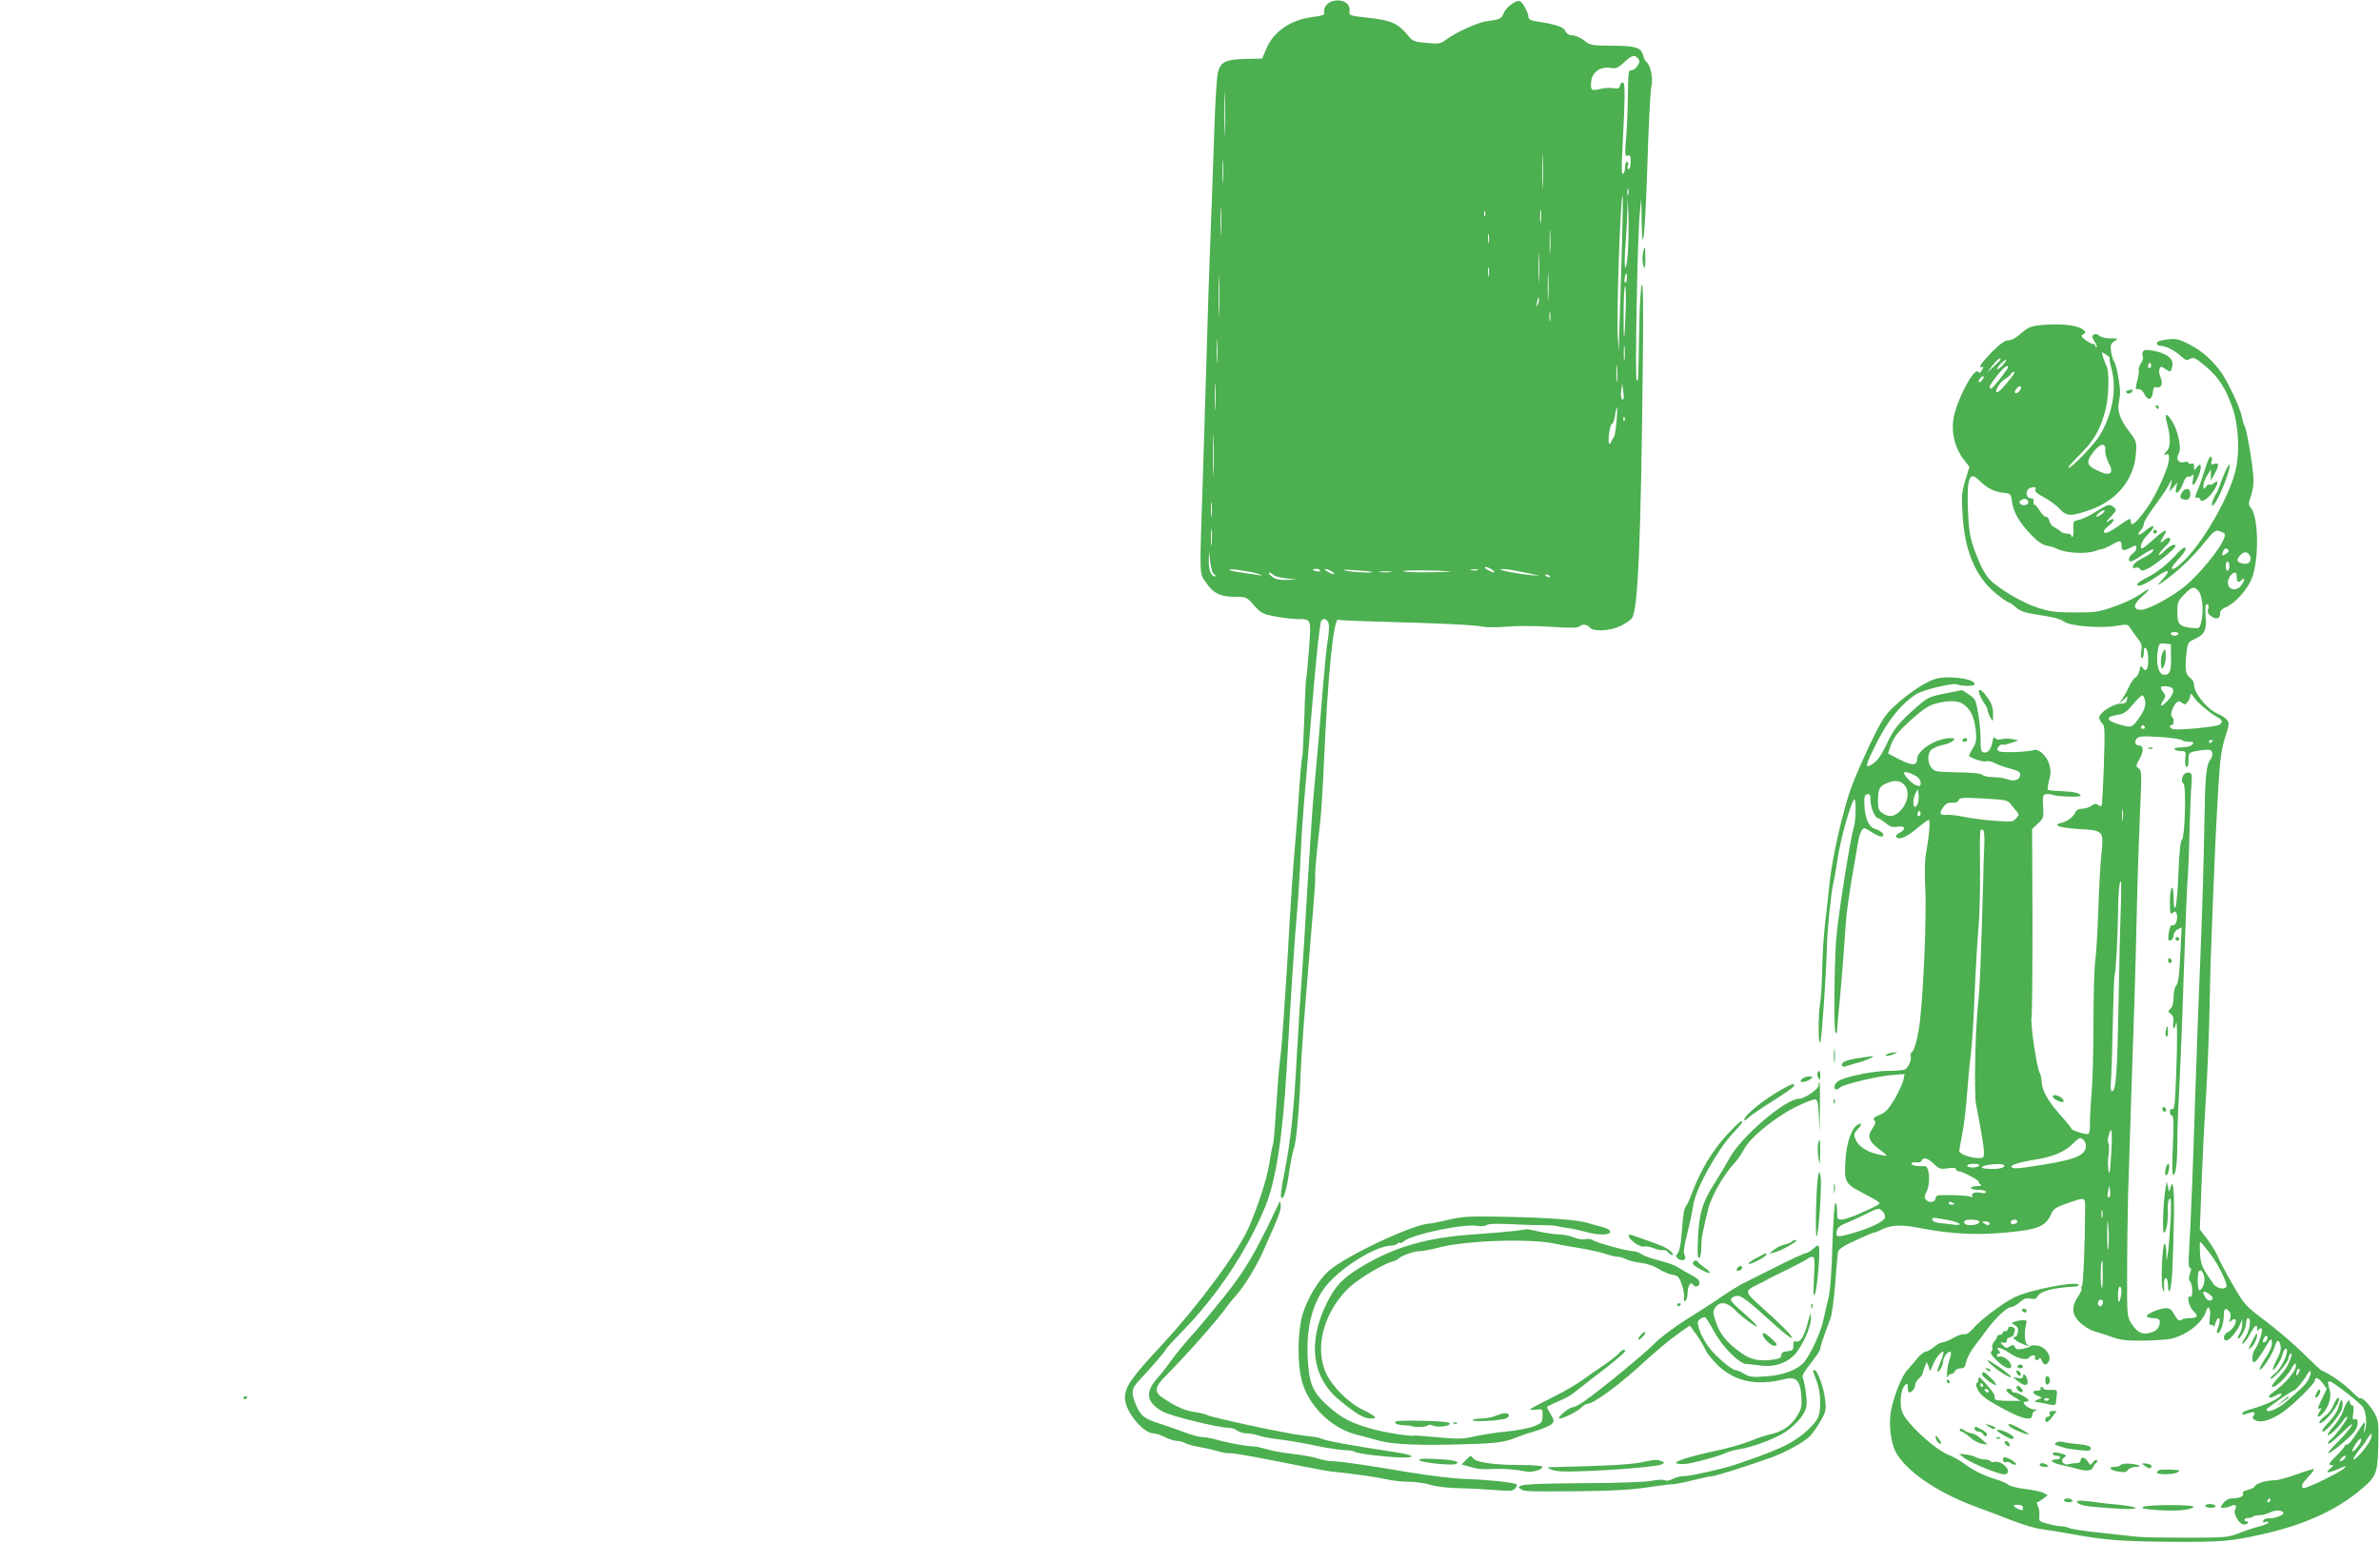 <?xml version="1.0" standalone="no"?>
<!DOCTYPE svg PUBLIC "-//W3C//DTD SVG 20010904//EN"
 "http://www.w3.org/TR/2001/REC-SVG-20010904/DTD/svg10.dtd">
<svg version="1.0" xmlns="http://www.w3.org/2000/svg"
 width="1280pt" height="830pt" viewBox="0 0 1280 830"
 preserveAspectRatio="xMidYMid meet">
<g transform="translate(0,830) scale(0.1,-0.1)"
fill="#4caf50" stroke="none">
<path d="M7153 8288 c-23 -11 -36 -36 -31 -59 2 -9 -16 -15 -59 -20 -120 -14
-214 -78 -253 -172 l-22 -52 -90 -2 c-107 -3 -132 -15 -148 -72 -6 -22 -15
-170 -20 -328 -5 -158 -14 -409 -20 -558 -6 -148 -15 -425 -20 -615 -6 -190
-15 -498 -21 -685 -18 -536 -19 -505 14 -554 40 -61 79 -81 156 -81 64 0 65 0
105 -46 38 -42 47 -47 116 -60 41 -8 95 -14 120 -14 73 0 72 2 60 -161 -6 -79
-12 -149 -15 -156 -2 -7 -7 -101 -10 -210 -4 -109 -9 -205 -11 -213 -3 -8 -10
-78 -15 -155 -5 -77 -14 -194 -19 -260 -16 -180 -27 -344 -49 -730 -12 -192
-26 -393 -32 -445 -14 -119 -15 -140 -28 -332 -5 -87 -12 -161 -15 -166 -3 -5
-12 -51 -20 -103 -13 -81 -55 -211 -109 -339 -55 -129 -274 -425 -471 -637
-164 -176 -195 -222 -196 -282 0 -71 97 -191 155 -191 12 0 38 -9 60 -20 22
-11 50 -20 63 -20 13 0 33 -5 45 -12 12 -6 42 -15 67 -19 25 -4 71 -14 103
-23 31 -9 65 -15 75 -13 17 2 137 -20 387 -70 72 -14 141 -27 155 -28 90 -8
244 -30 293 -41 32 -8 87 -14 121 -14 34 0 87 -7 117 -16 31 -10 98 -18 159
-19 58 -1 146 -6 195 -10 78 -6 92 -5 104 9 8 9 11 19 8 22 -8 9 -158 25 -257
28 -90 3 -187 15 -341 40 -220 37 -356 56 -390 56 -20 0 -55 7 -78 14 -22 8
-86 20 -141 26 -55 6 -119 18 -141 26 -23 7 -53 14 -67 14 -34 0 -135 18 -198
36 -28 8 -63 14 -77 14 -14 0 -57 11 -94 25 -37 14 -97 35 -132 46 -88 28
-105 42 -130 99 -30 71 -27 92 22 142 52 54 137 153 137 160 0 3 38 45 85 93
191 195 351 436 450 675 57 140 93 374 115 740 25 431 41 679 55 835 8 94 17
235 20 315 3 80 14 242 25 360 10 118 26 307 35 420 20 248 43 469 51 481 11
18 34 8 40 -16 3 -14 1 -53 -5 -88 -6 -34 -17 -147 -26 -252 -18 -227 -31
-380 -46 -535 -12 -133 -13 -146 -40 -585 -10 -181 -23 -382 -28 -445 -5 -63
-17 -248 -26 -410 -17 -318 -34 -471 -69 -647 -13 -61 -20 -117 -16 -123 12
-19 30 39 44 141 8 52 19 107 25 123 13 32 30 228 36 401 2 61 15 250 29 420
47 566 50 600 49 635 -1 36 9 148 28 305 5 50 14 187 19 305 21 478 52 792 78
776 4 -2 108 -7 232 -10 328 -9 489 -17 541 -26 25 -5 84 -5 129 -1 47 5 149
5 233 0 103 -7 153 -7 161 1 15 15 42 12 56 -5 21 -25 112 -19 170 10 27 14
54 33 59 43 31 58 46 422 56 1337 4 327 2 465 -5 453 -6 -10 -12 -109 -14
-235 -5 -296 -5 -288 -14 -277 -10 11 5 784 17 899 l8 80 2 -115 c3 -231 19
-80 31 295 6 209 16 397 21 418 11 41 -3 115 -25 132 -7 6 -16 22 -19 37 -11
42 -40 52 -167 52 -110 1 -117 2 -151 29 -20 15 -48 27 -63 27 -18 0 -30 7
-37 23 -11 23 -51 36 -166 54 -23 4 -33 11 -33 23 0 22 -31 78 -46 84 -20 8
-76 -34 -87 -65 -12 -30 -18 -33 -95 -44 -46 -6 -166 -61 -217 -100 -27 -20
-37 -22 -103 -16 -68 6 -74 9 -102 43 -51 62 -89 79 -208 92 -107 12 -107 12
-104 38 6 46 -53 71 -105 46z m1657 -303 c10 -12 9 -20 -4 -40 -9 -14 -24 -24
-33 -23 -14 3 -17 -14 -18 -137 -1 -77 -5 -182 -10 -234 -7 -85 -6 -94 9 -88
13 5 16 -1 16 -33 0 -22 -5 -40 -11 -40 -6 0 -8 9 -4 20 4 11 2 20 -4 20 -6 0
-11 -13 -11 -29 0 -17 -5 -33 -11 -36 -7 -5 -9 26 -5 102 16 308 17 381 6 388
-7 4 -14 -2 -17 -14 -5 -18 -11 -20 -38 -15 -18 3 -50 1 -71 -5 -45 -12 -52
-6 -46 45 6 47 50 77 103 69 30 -5 40 -1 73 29 41 39 57 44 76 21z m-2223
-392 c-1 -54 -3 -12 -3 92 0 105 2 149 3 98 2 -51 2 -136 0 -190z m1710 -290
c-1 -43 -3 -10 -3 72 0 83 2 118 3 78 2 -40 2 -107 0 -150z m-1720 25 c-2 -29
-3 -8 -3 47 0 55 1 79 3 53 2 -26 2 -71 0 -100z m2180 -75 c-3 -10 -5 -4 -5
12 0 17 2 24 5 18 2 -7 2 -21 0 -30z m-36 -344 c-6 -183 -12 -371 -13 -418
l-1 -86 -6 82 c-8 112 14 771 26 760 2 -3 0 -155 -6 -338z m-2154 139 c-2 -35
-3 -7 -3 62 0 69 1 97 3 63 2 -35 2 -91 0 -125z m2188 -107 c-4 -52 -10 -88
-14 -80 -4 8 -4 55 0 104 4 50 9 131 10 180 l3 90 4 -100 c2 -55 0 -142 -3
-194z m-468 167 c-2 -18 -4 -6 -4 27 0 33 2 48 4 33 2 -15 2 -42 0 -60z m-300
30 c-3 -7 -5 -2 -5 12 0 14 2 19 5 13 2 -7 2 -19 0 -25z m350 -190 c-2 -29 -3
-6 -3 52 0 58 1 81 3 53 2 -29 2 -77 0 -105z m-330 50 c-2 -13 -4 -5 -4 17 -1
22 1 32 4 23 2 -10 2 -28 0 -40z m270 -200 c-2 -35 -3 -7 -3 62 0 69 1 97 3
63 2 -35 2 -91 0 -125z m-1720 -180 c-1 -51 -3 -12 -3 87 0 99 2 141 3 93 2
-48 2 -129 0 -180z m1450 200 c-2 -13 -4 -5 -4 17 -1 22 1 32 4 23 2 -10 2
-28 0 -40z m320 -120 c-2 -35 -3 -9 -3 57 0 66 1 94 3 63 2 -32 2 -86 0 -120z
m423 107 c0 -14 -4 -25 -9 -25 -4 0 -6 11 -3 25 2 14 6 25 8 25 2 0 4 -11 4
-25z m-7 -177 c-6 -180 -12 -185 -11 -10 0 78 4 142 8 142 4 0 6 -60 3 -132z
m-473 35 c-11 -17 -11 -17 -6 0 3 10 6 24 7 30 0 9 2 9 5 0 3 -7 0 -20 -6 -30z
m67 -85 c-2 -13 -4 -5 -4 17 -1 22 1 32 4 23 2 -10 2 -28 0 -40z m-1790 -220
c-2 -29 -3 -6 -3 52 0 58 1 81 3 53 2 -29 2 -77 0 -105z m2190 10 c-2 -18 -4
-4 -4 32 0 36 2 50 4 33 2 -18 2 -48 0 -65z m-40 -115 c-2 -21 -4 -4 -4 37 0
41 2 58 4 38 2 -21 2 -55 0 -75z m-2160 -145 c-2 -35 -3 -9 -3 57 0 66 1 94 3
63 2 -32 2 -86 0 -120z m2195 49 c-9 -19 -18 6 -13 40 l5 38 6 -35 c3 -19 4
-38 2 -43z m-38 -124 c-4 -43 -10 -80 -14 -83 -3 -3 -10 -14 -14 -25 -13 -31
-19 -1 -11 51 3 24 10 44 15 44 5 0 12 20 16 45 10 72 15 52 8 -32z m43 5 c-3
-8 -6 -5 -6 6 -1 11 2 17 5 13 3 -3 4 -12 1 -19z m-2210 -280 c-1 -51 -3 -10
-3 92 0 102 2 143 3 93 2 -51 2 -135 0 -185z m-10 -230 c-2 -18 -4 -4 -4 32 0
36 2 50 4 33 2 -18 2 -48 0 -65z m0 -155 c-2 -21 -4 -4 -4 37 0 41 2 58 4 38
2 -21 2 -55 0 -75z m13 -163 c10 -6 11 -10 3 -10 -20 0 -33 36 -32 87 l2 48 6
-58 c4 -35 12 -62 21 -67z m1496 25 c24 -18 7 -19 -26 0 -16 9 -19 14 -9 15 8
0 24 -7 35 -15z m-1261 -21 c22 -8 28 -12 14 -9 -15 3 -57 9 -94 14 -37 5 -70
12 -73 16 -10 9 110 -7 153 -21z m335 17 c0 -5 -9 -7 -20 -4 -11 3 -20 7 -20
9 0 2 9 4 20 4 11 0 20 -4 20 -9z m64 -6 c25 -19 9 -19 -24 0 -14 8 -19 14
-10 14 8 0 24 -6 34 -14z m215 -1 c8 -7 -94 -3 -139 6 -32 6 -18 7 45 3 50 -3
92 -7 94 -9z m421 2 c19 -1 -29 -3 -107 -4 -78 -1 -144 1 -146 6 -5 6 171 6
253 -2z m148 7 c-10 -2 -26 -2 -35 0 -10 3 -2 5 17 5 19 0 27 -2 18 -5z m230
-8 c37 -8 78 -16 92 -19 14 -3 0 -3 -30 0 -81 7 -203 32 -162 33 18 1 63 -6
100 -14z m-700 -2 c-16 -2 -40 -2 -55 0 -16 2 -3 4 27 4 30 0 43 -2 28 -4z
m-630 -15 c7 -7 39 -16 70 -19 l57 -6 -56 -2 c-43 -1 -62 4 -80 19 -13 10 -19
19 -13 20 5 0 16 -6 22 -12z m1487 -8 c3 -6 -1 -7 -9 -4 -18 7 -21 14 -7 14 6
0 13 -4 16 -10z"/>
<path d="M8835 6932 c-3 -21 -2 -49 4 -62 8 -21 10 -14 10 38 1 70 -4 80 -14
24z"/>
<path d="M10974 6551 c-52 -5 -67 -12 -103 -43 -26 -24 -51 -38 -68 -38 -19 0
-44 -17 -90 -63 -34 -35 -63 -69 -63 -76 0 -7 5 -9 11 -5 7 4 7 -1 -1 -16 -8
-15 -15 -19 -19 -11 -22 35 -127 -168 -137 -265 -8 -74 14 -150 58 -207 l30
-38 -22 -72 c-20 -64 -21 -85 -15 -186 11 -191 68 -329 172 -417 35 -30 69
-54 76 -54 6 0 23 -12 38 -26 18 -17 44 -28 85 -35 127 -20 150 -26 177 -44
36 -23 198 -36 281 -21 53 9 60 8 70 -8 6 -10 24 -35 39 -55 24 -30 28 -42 23
-73 -4 -23 -2 -38 4 -38 5 0 10 14 10 32 0 24 3 29 12 20 13 -13 16 -92 4
-111 -6 -9 -11 -8 -21 5 -11 16 -13 15 -19 -13 -4 -17 -13 -34 -21 -37 -7 -2
-23 -24 -34 -48 -11 -24 -28 -54 -38 -68 l-17 -25 23 20 23 20 -3 -20 c-3 -15
-12 -20 -35 -20 -40 -1 -114 -49 -114 -74 0 -10 7 -24 16 -32 14 -11 15 -38 9
-223 -4 -116 -10 -215 -12 -219 -3 -4 -11 -3 -18 3 -11 9 -20 8 -37 -4 -12 -9
-35 -16 -51 -16 -17 0 -30 -7 -34 -17 -10 -25 -43 -51 -76 -59 -53 -12 -11
-27 92 -33 136 -8 136 -8 122 -143 -6 -58 -13 -193 -16 -299 -4 -107 -11 -225
-16 -264 -6 -38 -10 -187 -10 -330 0 -143 -4 -316 -10 -385 -6 -69 -10 -146
-9 -172 0 -33 -3 -48 -12 -48 -25 0 -88 21 -88 29 0 5 -28 39 -61 76 -65 72
-98 132 -99 178 0 16 -5 37 -11 48 -16 31 -51 270 -43 299 3 14 5 247 5 518
l-2 493 32 30 c29 27 31 32 27 91 -3 54 -1 63 15 66 10 2 26 1 35 -3 26 -10
152 -14 152 -5 0 14 -38 22 -107 25 -35 1 -66 4 -69 7 -3 3 0 27 7 53 9 35 9
56 0 85 -13 43 -55 83 -80 76 -35 -11 -177 -16 -190 -7 -12 8 -12 12 -2 25 7
9 17 14 21 11 4 -3 25 1 46 9 l39 13 -31 7 c-17 4 -44 4 -59 0 -18 -4 -30 -2
-35 6 -6 9 -11 2 -15 -23 -8 -41 -27 -62 -50 -53 -11 4 -14 20 -13 63 1 32 -5
95 -12 140 -13 78 -16 84 -50 107 l-37 24 -92 -18 c-89 -18 -94 -21 -161 -80
-94 -84 -115 -110 -157 -200 -26 -53 -47 -83 -70 -98 -48 -32 -44 -13 27 126
60 115 127 197 205 248 36 23 197 62 220 53 29 -11 95 -11 95 1 0 31 -152 49
-218 26 -57 -20 -142 -78 -213 -144 -50 -45 -68 -73 -128 -197 -38 -80 -86
-189 -106 -244 -44 -123 -102 -378 -115 -508 -6 -54 -16 -152 -24 -218 -8 -66
-15 -178 -16 -250 -1 -71 -6 -152 -11 -179 -11 -62 -11 -239 1 -211 8 20 32
367 35 505 1 90 23 301 35 350 5 19 16 81 24 137 15 103 75 313 89 313 10 0 9
-111 -2 -146 -20 -64 -88 -495 -96 -609 -10 -151 -13 -482 -4 -496 7 -11 9
-10 9 6 0 11 7 92 16 180 8 88 19 223 24 300 5 77 11 154 14 170 2 17 9 64 15
105 6 41 18 111 26 155 8 44 17 96 20 116 3 19 11 43 18 53 12 16 15 15 50 -8
40 -27 71 -34 65 -14 -4 12 -21 23 -50 32 -27 8 -49 62 -51 124 -2 46 1 57 16
60 14 3 17 -4 17 -33 0 -37 24 -95 39 -95 5 0 23 -12 41 -26 25 -21 38 -25 65
-21 42 7 48 -13 10 -33 -16 -9 -22 -17 -16 -23 16 -16 57 1 112 48 29 25 57
45 62 45 10 0 2 -92 -15 -180 -6 -34 -8 -102 -4 -175 9 -176 -12 -647 -35
-775 -11 -64 -25 -109 -34 -116 -8 -6 -13 -18 -9 -27 6 -16 -11 -57 -30 -69
-6 -4 -46 -8 -88 -8 -71 0 -196 -23 -259 -48 -15 -6 -29 -20 -32 -31 -6 -23
12 -28 30 -10 16 16 189 58 272 66 l74 6 -6 -32 c-4 -18 -25 -63 -47 -102 -34
-56 -49 -73 -81 -86 -31 -12 -37 -18 -28 -29 8 -10 6 -21 -11 -44 -29 -41 -21
-68 35 -110 24 -18 44 -35 42 -36 -1 -2 -23 2 -47 7 -61 14 -105 43 -120 79
-11 27 -10 33 9 54 26 27 27 40 3 27 -33 -17 -59 -91 -66 -181 -9 -129 -5
-137 95 -188 46 -24 85 -47 87 -51 3 -8 -13 -17 -112 -61 -38 -16 -79 -30 -92
-30 -22 0 -24 4 -24 45 0 25 -4 45 -9 45 -5 0 -12 -102 -16 -227 -4 -151 -12
-248 -22 -288 -8 -33 -21 -88 -28 -121 -13 -61 -68 -180 -102 -220 -34 -41
-112 -71 -203 -77 -74 -6 -89 -4 -118 13 -18 11 -39 20 -46 20 -22 0 -112 77
-149 128 -19 26 -41 67 -48 91 -12 39 -11 45 6 57 10 7 22 11 27 8 4 -3 27
-39 49 -80 45 -81 132 -168 171 -171 13 0 46 -4 75 -8 67 -10 133 9 177 51 44
41 96 153 95 202 -1 37 -1 37 -14 -13 -18 -75 -42 -117 -63 -111 -14 5 -18 0
-17 -21 0 -24 -4 -28 -32 -31 -24 -2 -33 -8 -33 -21 0 -15 -11 -20 -50 -25
-71 -9 -118 1 -170 40 -73 53 -108 96 -130 158 -18 54 -19 61 -5 83 23 35 64
30 104 -11 39 -41 121 -101 121 -89 0 4 -34 37 -75 73 -57 49 -72 67 -63 77 6
7 21 13 33 13 23 0 59 -28 209 -164 42 -38 79 -66 83 -63 7 7 -49 64 -169 172
-85 76 -86 81 -19 114 20 9 45 22 56 29 11 6 63 32 115 57 52 26 99 51 104 56
6 5 16 9 24 9 12 0 13 -19 8 -112 -5 -87 -3 -107 5 -88 12 28 29 221 22 250
-4 16 -7 15 -30 -6 -14 -13 -32 -24 -39 -24 -8 0 -78 -32 -156 -71 -79 -40
-161 -81 -183 -92 -22 -11 -74 -43 -115 -71 -41 -29 -127 -84 -190 -123 -63
-40 -137 -95 -165 -123 -52 -55 -313 -269 -389 -320 -24 -17 -51 -30 -60 -30
-18 0 -87 -59 -69 -60 22 0 98 38 117 59 11 11 27 21 37 21 27 0 148 87 258
185 121 110 170 151 237 199 l52 36 36 -49 c19 -28 42 -65 49 -83 8 -18 39
-56 68 -84 92 -86 209 -110 357 -72 62 16 85 -8 90 -94 3 -56 0 -68 -27 -110
-31 -49 -78 -80 -141 -93 -19 -4 -68 -20 -107 -36 -40 -16 -117 -38 -170 -49
-153 -33 -248 -63 -226 -71 11 -4 33 -5 50 -3 45 5 181 42 212 58 14 7 48 17
75 21 68 9 199 59 250 94 60 42 104 95 111 135 6 29 -7 124 -21 161 -3 6 18
39 46 74 27 34 50 69 50 77 0 13 9 39 55 165 8 20 19 103 25 185 6 82 13 158
15 170 3 15 30 33 94 62 49 23 94 42 99 42 5 0 23 7 41 16 50 25 104 28 193
11 201 -39 344 -44 548 -19 112 14 149 35 175 99 8 20 27 31 80 50 106 36 100
38 99 -42 -1 -193 -10 -397 -17 -402 -4 -2 -5 -8 -2 -13 3 -5 -6 -25 -20 -46
-41 -61 -30 -110 34 -156 20 -15 51 -30 67 -33 16 -4 54 -16 84 -27 44 -16 78
-20 170 -19 63 1 131 6 151 11 86 23 165 87 184 148 12 39 27 13 20 -35 -4
-29 -3 -43 3 -39 6 3 12 0 15 -6 2 -7 8 -1 12 15 4 15 12 27 17 27 10 0 7 -30
-7 -62 -4 -10 -3 -18 3 -18 14 0 32 55 32 96 0 36 10 43 30 19 7 -8 9 -23 4
-37 -6 -20 -5 -21 9 -10 8 7 18 9 20 4 9 -14 -17 -56 -41 -67 -24 -11 -30 -45
-8 -45 17 0 60 52 75 90 l10 25 0 -28 c1 -15 -6 -39 -15 -52 -9 -14 -12 -25
-7 -25 14 0 43 56 43 84 0 14 5 26 10 26 20 0 10 -67 -15 -105 -14 -20 -20
-35 -13 -33 7 2 24 25 38 51 26 49 40 59 40 30 0 -14 2 -15 9 -4 5 8 11 9 15
3 7 -11 -18 -88 -37 -110 -15 -19 -19 -74 -3 -69 11 4 37 39 70 98 11 20 21
29 23 21 8 -21 -4 -54 -38 -105 -17 -26 -29 -50 -26 -53 9 -9 66 76 79 118 13
45 23 48 33 11 4 -18 -1 -41 -20 -76 -14 -27 -24 -52 -21 -54 7 -7 44 51 51
80 8 32 25 46 25 20 -1 -32 -37 -99 -65 -121 -16 -12 -26 -24 -23 -27 9 -10
90 81 95 107 3 16 9 28 14 28 9 0 -2 -34 -22 -72 -6 -12 -29 -40 -51 -64 -28
-30 -35 -44 -25 -44 21 0 82 61 103 103 10 17 19 27 21 20 10 -28 -51 -103
-126 -155 -34 -24 -17 -36 19 -14 17 9 30 13 30 8 0 -20 -76 -57 -172 -84 -21
-6 -38 -14 -38 -19 0 -11 3 -11 33 0 29 11 42 4 26 -15 -8 -10 -5 -16 14 -25
29 -13 82 3 142 44 57 39 175 155 175 172 0 23 20 14 44 -18 l20 -27 -27 -56
c-21 -42 -24 -55 -12 -51 13 6 13 4 -1 -18 -19 -29 -5 -34 19 -7 31 35 47 87
37 123 -12 42 -12 49 -1 49 16 0 170 -120 181 -141 16 -28 21 -96 9 -122 -7
-18 -8 -16 -3 10 3 18 3 33 0 33 -2 0 -21 -27 -42 -60 -20 -33 -43 -60 -50
-60 -8 0 -14 -4 -14 -8 0 -5 -21 -29 -47 -55 -37 -37 -43 -47 -27 -47 17 -1
17 -2 -5 -20 -30 -26 -9 -25 48 0 34 16 41 17 31 5 -17 -21 -211 -116 -222
-109 -15 9 -9 23 27 61 19 20 33 39 30 41 -2 2 -44 -10 -92 -28 -48 -17 -101
-32 -118 -32 -46 0 -102 -17 -108 -32 -3 -7 -20 -16 -37 -20 -22 -4 -30 -10
-27 -20 6 -15 -19 -25 -63 -26 -15 0 -32 -11 -43 -25 -18 -24 -17 -25 3 -25
12 0 30 5 40 10 21 11 33 1 21 -19 -13 -21 21 -80 47 -81 12 0 22 4 22 10 0 5
-4 9 -9 7 -5 -1 -9 3 -10 8 0 6 8 10 18 10 11 0 23 3 27 7 4 5 20 8 36 8 16 0
42 7 59 16 29 14 69 11 69 -5 0 -12 -51 -30 -79 -28 -13 1 -26 -4 -29 -12 -3
-10 0 -12 12 -8 9 4 16 3 16 -2 0 -5 -21 -14 -47 -21 -27 -6 -77 -23 -112 -37
-61 -23 -75 -24 -282 -24 -119 0 -239 2 -266 5 -26 3 -115 13 -198 22 -82 8
-158 20 -167 25 -10 5 -28 9 -40 9 -13 0 -45 6 -73 13 -48 13 -50 15 -47 45 2
17 -2 40 -8 51 -6 12 -7 21 -3 21 4 0 19 9 32 19 l24 19 -23 12 c-13 7 -57 16
-98 21 -41 5 -82 15 -91 23 -9 8 -39 21 -67 29 -62 18 -127 51 -174 87 -19 14
-55 34 -79 44 -77 30 -232 174 -252 234 -14 43 -6 119 15 140 15 15 16 14 16
-11 0 -15 4 -27 8 -27 14 0 32 23 32 40 0 9 9 25 20 35 11 10 20 22 20 26 0 4
5 20 11 36 l11 28 10 -25 9 -25 15 35 c16 37 42 70 55 70 5 0 -1 -21 -11 -46
-11 -25 -20 -51 -20 -57 1 -21 30 26 30 47 1 25 25 59 39 55 6 -3 4 -20 -5
-44 -12 -36 -19 -117 -7 -87 2 6 11 12 18 12 7 0 15 7 19 15 3 8 16 15 30 15
19 0 25 6 30 34 4 18 21 53 39 77 18 24 53 70 77 102 47 63 106 117 128 117 8
0 28 11 44 25 23 20 37 25 59 20 21 -5 30 -2 38 13 14 27 88 46 191 51 17 0
30 5 30 9 0 26 -274 -27 -352 -69 -62 -33 -172 -115 -208 -156 -25 -29 -45
-43 -54 -40 -9 4 -35 -5 -58 -18 -24 -14 -51 -25 -60 -25 -9 0 -30 -11 -46
-25 -17 -14 -37 -25 -45 -25 -8 0 -29 -17 -46 -37 -17 -21 -41 -49 -54 -63
-28 -29 -72 -140 -87 -218 -13 -68 -2 -166 23 -217 52 -104 223 -222 432 -299
55 -20 145 -54 200 -76 55 -21 125 -42 155 -45 30 -4 100 -15 155 -25 174 -33
273 -41 530 -43 289 -2 331 2 513 43 238 55 413 139 549 264 53 48 62 78 64
226 2 100 0 120 -18 155 -23 43 -69 92 -79 83 -3 -3 -23 14 -46 37 -33 36
-120 97 -163 114 -5 2 -48 42 -95 89 -47 47 -137 124 -201 173 -115 86 -117
89 -182 201 -36 62 -72 131 -81 153 -9 21 -34 62 -56 91 l-39 51 9 239 c5 132
14 309 19 394 13 187 23 444 26 635 1 77 5 214 9 305 4 91 9 217 11 280 6 158
13 312 26 530 9 149 16 200 36 263 23 73 24 79 8 97 -9 10 -30 24 -46 30 -58
24 -129 111 -129 157 0 12 -8 28 -19 35 -26 19 -31 44 -23 123 7 68 8 70 44
87 56 26 66 48 60 124 -3 47 -1 64 8 64 8 0 10 -8 6 -25 -5 -19 -1 -28 18 -41
29 -18 46 -12 46 17 0 13 11 25 33 34 49 21 115 95 138 155 40 105 36 332 -7
381 -12 13 -12 22 1 59 8 23 15 61 15 84 0 57 -34 267 -47 291 -6 11 -13 37
-17 58 -8 41 -70 175 -106 228 -46 67 -106 121 -172 155 -61 31 -73 34 -123
28 -37 -5 -55 -11 -55 -20 0 -8 9 -14 20 -14 28 0 78 -26 111 -57 23 -21 30
-23 48 -13 19 10 29 5 84 -41 68 -57 107 -117 144 -223 31 -89 39 -228 19
-324 -29 -139 -168 -386 -276 -494 -44 -43 -70 -59 -70 -42 0 4 18 27 40 51
24 25 38 48 34 55 -5 8 -22 -4 -48 -33 -49 -54 -106 -99 -163 -128 -48 -24
-63 -41 -35 -41 11 0 49 20 86 45 71 49 86 43 34 -14 -36 -37 -24 -33 37 13
66 50 134 117 192 189 45 56 58 67 76 61 12 -3 26 -10 30 -14 23 -21 -101
-187 -206 -278 -69 -59 -203 -132 -242 -132 -46 0 -43 30 6 72 46 40 46 52 1
19 -43 -30 -103 -58 -178 -83 -57 -19 -89 -23 -189 -22 -103 0 -132 4 -201 27
-83 28 -208 102 -256 153 -15 16 -36 52 -48 79 -51 118 -61 158 -66 290 -7
174 8 214 59 162 42 -41 81 -62 127 -67 45 -5 45 -5 51 -50 8 -57 40 -111 103
-177 34 -35 60 -53 84 -58 19 -3 42 -10 51 -15 48 -26 160 -32 211 -13 8 3 24
8 35 10 10 2 34 12 53 23 43 26 52 25 52 -5 0 -29 10 -31 50 -10 28 14 30 14
30 -2 0 -10 -9 -24 -20 -31 -21 -13 -28 -42 -10 -42 6 0 34 16 62 35 29 19 54
32 57 30 8 -8 -15 -27 -61 -50 -24 -12 -44 -29 -46 -38 -3 -12 1 -15 13 -11
10 4 21 1 25 -7 7 -11 14 -11 42 3 37 17 148 108 148 120 0 17 -26 6 -57 -24
-18 -18 -33 -27 -33 -22 0 6 16 25 35 44 23 22 32 37 25 44 -6 6 -17 3 -30 -9
-24 -22 -26 -13 -4 21 30 44 6 38 -51 -15 -31 -28 -60 -51 -64 -51 -18 0 -2
43 27 71 50 49 42 68 -10 24 -34 -28 -51 -26 -25 3 10 10 17 26 17 36 0 9 24
49 54 89 30 40 64 90 76 112 l22 40 -7 -35 -8 -35 22 25 21 25 -6 -29 c-11
-45 18 -28 36 22 8 24 20 40 26 38 6 -2 17 1 23 7 9 9 10 3 5 -22 -10 -48 10
-33 32 24 18 49 11 72 -12 41 -14 -19 -14 -19 -14 3 0 16 -4 21 -15 17 -8 -3
-15 -1 -15 5 0 5 -11 7 -25 3 -30 -7 -45 18 -27 47 16 25 -4 122 -35 172 -33
52 -44 46 -27 -15 18 -69 18 -123 -1 -142 -17 -17 -20 -30 -5 -21 20 13 21
-26 2 -78 -37 -99 -81 -181 -127 -239 -45 -58 -65 -71 -65 -43 0 21 -4 20 -69
-26 -37 -26 -64 -39 -72 -34 -9 6 -3 16 21 36 19 16 31 32 27 35 -4 4 -13 1
-22 -6 -24 -20 -17 -3 10 24 30 30 31 38 5 54 -18 11 -28 7 -84 -28 -34 -22
-77 -43 -95 -46 -30 -6 -32 -9 -30 -45 2 -21 0 -41 -4 -45 -4 -4 -7 -2 -7 4 0
7 -10 12 -23 12 -13 0 -28 5 -34 11 -6 6 -22 17 -35 23 -12 6 -24 22 -26 34
-2 12 -10 22 -18 22 -8 0 -23 15 -34 33 -11 17 -23 32 -27 32 -5 0 -7 8 -6 18
2 11 -4 17 -17 17 -25 0 -28 45 -4 54 26 10 36 7 31 -8 -4 -10 11 -23 46 -41
29 -15 66 -43 83 -61 39 -42 59 -43 161 -8 146 50 241 165 250 303 5 64 4 67
-36 120 -48 64 -65 111 -56 154 3 18 7 41 7 52 2 36 -20 156 -31 169 -6 6 -13
30 -17 53 -5 35 -3 43 17 57 23 16 23 16 -20 16 -25 0 -52 6 -60 14 -11 10
-22 12 -30 6 -12 -7 -12 -13 3 -35 10 -15 15 -29 12 -33 -3 -3 -6 0 -6 6 0 7
-6 12 -14 12 -7 0 -26 10 -41 22 -23 18 -25 22 -11 30 13 7 14 12 3 22 -26 27
-127 38 -233 27z m372 -178 c-2 -2 2 -28 10 -56 29 -108 6 -242 -61 -355 -31
-54 -162 -188 -172 -178 -3 2 27 35 65 73 74 73 109 135 136 239 18 71 21 206
5 236 -6 11 -15 34 -19 49 -8 28 -8 28 16 12 14 -8 23 -18 20 -20z m-586 -6
c0 -2 -16 -19 -37 -38 l-36 -34 28 38 c23 30 45 48 45 34z m10 -32 c-13 -14
-26 -23 -29 -20 -6 6 42 54 48 49 3 -2 -6 -15 -19 -29z m30 -10 c0 -10 -83
-115 -91 -115 -17 0 -9 19 31 69 35 44 60 63 60 46z m23 -48 c-47 -61 -73 -87
-83 -87 -17 0 17 58 43 71 12 7 26 18 30 25 4 8 13 14 18 14 6 0 2 -10 -8 -23z
m-163 -22 c-7 -9 -15 -13 -18 -10 -3 2 1 11 8 20 7 9 15 13 18 10 3 -2 -1 -11
-8 -20z m200 -60 c-7 -8 -17 -12 -22 -9 -5 3 -1 15 9 26 20 22 32 6 13 -17z
m462 -317 c-1 -15 6 -43 17 -64 35 -64 10 -80 -65 -42 -53 26 -56 45 -13 100
36 45 66 48 61 6z m-414 -276 c5 -17 -27 -27 -41 -13 -9 9 -8 14 3 21 18 11
32 8 38 -8z m396 -67 c-29 -22 -42 -17 -15 6 13 11 26 17 29 14 3 -3 -3 -12
-14 -20z m681 -194 c3 -6 -4 -15 -15 -21 -22 -12 -23 -10 -14 14 7 18 20 21
29 7z m114 -28 c15 -27 -3 -51 -34 -45 -34 6 -40 19 -19 43 21 24 40 24 53 2z
m-109 -58 c0 -14 -4 -25 -10 -25 -5 0 -10 11 -10 25 0 14 5 25 10 25 6 0 10
-11 10 -25z m40 -60 c0 -27 9 -32 28 -13 17 17 15 -4 -4 -30 -23 -33 -68 -27
-72 9 -3 25 19 59 39 59 5 0 9 -11 9 -25z m-206 -74 c21 -23 29 -112 15 -165
-10 -38 -10 -38 -55 -33 -63 7 -74 19 -74 85 0 51 3 60 37 94 42 43 53 46 77
19z m-109 -231 c-3 -5 -12 -10 -20 -10 -8 0 -17 5 -20 10 -4 6 5 10 20 10 15
0 24 -4 20 -10z m-39 -127 c2 -76 -8 -98 -43 -91 -24 4 -38 62 -29 122 7 46 8
47 39 44 l32 -3 1 -72z m12 -178 c1 -11 -11 -34 -29 -53 -35 -37 -49 -37 -25
0 14 21 14 27 1 44 -22 29 -18 36 18 32 23 -2 33 -8 35 -23z m129 -58 c30 -30
82 -71 106 -83 30 -16 33 -26 14 -42 -13 -11 -220 -31 -249 -24 -19 5 -25 22
-8 22 13 0 13 37 1 45 -12 7 5 59 25 76 11 9 18 8 30 -2 14 -11 18 -10 30 6 8
10 14 26 14 34 1 13 4 12 15 -4 8 -11 18 -24 22 -28z m-281 7 c7 -29 -5 -61
-42 -110 -30 -39 -32 -39 -102 -19 -65 20 -68 40 -7 49 38 6 51 15 86 57 23
27 46 49 50 49 5 0 12 -12 15 -26z m-972 -25 c37 -29 53 -66 62 -136 5 -53 3
-67 -15 -96 -11 -19 -21 -37 -21 -41 0 -11 73 -36 91 -31 11 4 31 -1 46 -9 16
-9 53 -22 83 -30 41 -10 55 -18 55 -31 0 -29 -29 -41 -68 -27 -18 7 -54 12
-78 12 -25 0 -50 5 -57 12 -8 8 -54 13 -134 14 -113 2 -123 3 -140 24 -21 26
-23 69 -5 94 7 9 37 23 66 29 53 12 82 37 44 37 -79 0 -183 -65 -183 -115 0
-34 -28 -34 -96 1 l-60 31 12 35 c19 55 38 79 119 152 55 49 88 71 123 81 74
20 125 18 156 -6z m971 -119 c3 -5 -1 -10 -10 -10 -9 0 -13 5 -10 10 3 6 8 10
10 10 2 0 7 -4 10 -10z m200 -71 c5 -5 22 -9 38 -9 25 0 28 -2 17 -15 -8 -9
-30 -15 -57 -15 -27 0 -42 -4 -38 -10 3 -5 19 -10 34 -10 27 0 28 -2 24 -39
-3 -22 0 -42 6 -46 7 -4 11 8 11 35 0 44 1 45 73 55 39 5 48 3 54 -11 3 -9 1
-24 -5 -33 -28 -38 -32 -76 -37 -373 -3 -172 -10 -416 -15 -543 -14 -330 -28
-721 -35 -935 -8 -287 -24 -674 -31 -787 -5 -72 -4 -103 4 -103 8 0 8 -9 0
-31 -8 -22 -7 -34 1 -42 14 -14 15 -91 1 -82 -22 14 -9 -52 15 -75 30 -28 24
-40 -18 -40 -18 0 -39 -4 -47 -10 -11 -7 -19 0 -35 28 -18 31 -26 37 -51 35
-38 -3 -105 -33 -98 -44 3 -5 18 -9 34 -9 35 0 43 -11 31 -44 -7 -17 -22 -28
-47 -35 -44 -12 -72 3 -104 55 -20 32 -21 47 -20 271 0 131 3 315 5 408 8 253
25 797 35 1070 4 132 10 357 13 500 3 143 11 363 16 489 10 214 10 230 -6 242
-17 12 -17 15 4 53 23 40 22 71 -2 71 -21 0 -28 19 -14 37 12 13 30 15 124 9
60 -4 114 -11 120 -17z m165 -3 c0 -3 -4 -8 -10 -11 -5 -3 -10 -1 -10 4 0 6 5
11 10 11 6 0 10 -2 10 -4z m-1592 -192 c12 -8 22 -24 22 -35 0 -16 -4 -19 -22
-14 -23 7 -67 52 -68 68 0 10 38 -1 68 -19z m-68 -44 c37 -37 19 -113 -36
-155 -25 -19 -49 -19 -79 1 -21 14 -25 24 -25 64 0 64 7 80 44 96 44 19 73 17
96 -6z m76 -96 c-4 -13 -11 -24 -16 -24 -14 0 -12 47 2 73 l13 22 3 -24 c2
-12 1 -34 -2 -47z m496 -7 c9 -12 24 -30 33 -40 15 -17 15 -20 -2 -39 -17 -19
-25 -20 -113 -13 -52 3 -126 13 -165 21 -38 8 -83 13 -100 11 -34 -2 -37 8
-13 43 13 17 26 24 47 22 19 -1 31 3 35 14 5 14 22 15 133 9 115 -6 130 -9
145 -28z m605 -84 c-2 -16 -4 -5 -4 22 0 28 2 40 4 28 2 -13 2 -35 0 -50z
m-1091 20 c-10 -10 -19 5 -10 18 6 11 8 11 12 0 2 -7 1 -15 -2 -18z m346 -154
c-2 -41 -5 -128 -6 -194 -13 -450 -18 -580 -27 -659 -16 -145 -23 -492 -11
-549 25 -127 42 -227 42 -256 0 -28 -3 -31 -32 -30 -46 1 -103 24 -101 40 1 8
9 50 17 94 9 44 20 139 25 210 5 72 14 166 20 210 6 44 16 195 21 335 6 140
16 300 21 355 5 56 9 189 8 295 -2 236 -2 233 14 227 8 -3 11 -25 9 -78z m733
-371 c-3 -95 -8 -290 -10 -433 -8 -430 -14 -525 -37 -525 -6 0 -8 23 -5 58 3
31 7 170 10 309 3 138 7 255 10 260 6 11 16 190 18 328 1 111 7 175 16 175 2
0 2 -78 -2 -172z m-51 -1300 c-5 -90 -9 -113 -14 -86 -4 21 -4 59 0 85 4 27 4
55 0 63 -7 14 -6 21 6 59 12 38 15 -10 8 -121z m-136 43 c-6 -52 -72 -74 -323
-110 -52 -7 -71 -7 -77 2 -7 11 45 27 142 42 82 14 145 41 185 80 36 36 42 39
58 26 11 -9 17 -25 15 -40z m-818 -91 c29 -28 36 -30 76 -24 30 4 44 3 44 -5
0 -6 7 -11 14 -11 19 0 112 -49 108 -57 -2 -3 2 -10 10 -14 9 -6 2 -9 -19 -9
-18 0 -33 -4 -33 -10 0 -5 18 -10 40 -10 23 0 40 -5 40 -11 0 -7 -10 -9 -24
-5 -30 7 -58 -2 -49 -17 4 -7 0 -8 -13 -3 -16 6 -107 10 -166 7 -10 -1 -18 -7
-18 -15 0 -21 -32 -29 -49 -12 -13 14 -13 19 2 50 21 45 13 136 -12 134 -39
-3 -71 3 -71 13 0 7 10 9 24 7 15 -3 27 0 30 8 9 22 33 16 66 -16z m245 -10
c-3 -5 -19 -10 -36 -10 -16 0 -29 5 -29 10 0 6 16 10 36 10 21 0 33 -4 29 -10z
m135 0 c0 -13 -35 -20 -87 -17 -67 3 -28 23 50 26 20 0 37 -3 37 -9z m566
-168 c-11 -10 -14 3 -8 33 l7 30 3 -28 c2 -16 1 -31 -2 -35z m-836 -38 c0 -2
-7 -4 -15 -4 -8 0 -15 4 -15 10 0 5 7 7 15 4 8 -4 15 -8 15 -10z m-385 -40 c9
-9 15 -24 13 -33 -4 -20 -80 -57 -168 -82 -89 -26 -98 -25 -92 7 3 19 15 30
41 41 20 8 68 29 106 48 82 40 79 40 100 19z m1182 -31 c-3 -10 -5 -2 -5 17 0
19 2 27 5 18 2 -10 2 -26 0 -35z m32 -163 c-4 -29 -6 -6 -6 65 0 92 1 99 6 45
4 -36 3 -85 0 -110z m-864 148 c72 -14 90 -34 23 -24 -24 3 -56 7 -72 8 -16 2
-31 9 -33 16 -6 15 2 15 82 0z m169 -7 c7 -11 -17 -21 -49 -21 -25 0 -39 12
-28 24 10 9 71 7 77 -3z m206 0 c0 -12 -28 -22 -34 -12 -3 5 -3 11 1 15 9 9
33 7 33 -3z m-150 -11 c0 -13 -11 -13 -30 0 -12 8 -11 10 8 10 12 0 22 -4 22
-10z m1186 -162 c46 -61 97 -165 87 -180 -9 -17 -53 -7 -68 15 -62 88 -69 103
-73 165 -2 34 -2 62 1 62 3 0 27 -28 53 -62z m-577 -125 c-1 -63 -4 -76 -8
-48 -6 40 -3 135 5 135 2 0 3 -39 3 -87z m546 -2 c6 -28 -11 -71 -27 -71 -10
0 -11 94 -2 103 11 11 22 -2 29 -32z m-446 -78 c0 -16 -4 -37 -9 -48 -6 -15
-9 -8 -9 28 -1 26 4 47 9 47 6 0 10 -12 9 -27z m491 -34 c0 -18 -22 -20 -35
-3 -24 32 -19 47 10 28 14 -9 25 -20 25 -25z m-590 -23 c0 -8 -4 -17 -9 -21
-12 -7 -24 12 -16 25 9 15 25 12 25 -4z m883 -201 c-5 -13 -23 -22 -23 -11 0
15 14 35 21 31 4 -3 6 -12 2 -20z m168 -182 c-8 -15 -10 -15 -11 -2 0 17 10
32 18 25 2 -3 -1 -13 -7 -23z m55 -31 c-13 -26 -32 -45 -124 -125 -44 -37
-102 -60 -102 -39 0 8 135 102 146 102 9 0 54 54 71 85 21 38 29 17 9 -23z
m336 -317 c-5 -26 -77 -115 -94 -115 -5 0 6 19 24 43 19 23 42 54 51 70 22 33
26 34 19 2z m-69 -43 c-32 -43 -45 -37 -16 8 15 23 29 36 31 30 3 -7 -4 -24
-15 -38z m-73 -67 c-7 -8 -17 -15 -22 -15 -6 0 -5 7 2 15 7 8 17 15 22 15 6 0
5 -7 -2 -15z m-400 -225 c0 -5 -5 -10 -11 -10 -5 0 -7 5 -4 10 3 6 8 10 11 10
2 0 4 -4 4 -10z m-1330 -42 c0 -14 -4 -14 -25 -5 -32 15 -32 25 0 23 16 0 25
-7 25 -18z"/>
<path d="M11632 4792 c-7 -13 -12 -40 -10 -60 3 -36 3 -36 16 -14 7 13 12 40
10 60 -3 36 -3 36 -16 14z"/>
<path d="M10555 4320 c-3 -5 1 -10 9 -10 9 0 16 5 16 10 0 6 -4 10 -9 10 -6 0
-13 -4 -16 -10z"/>
<path d="M11558 4273 c7 -3 16 -2 19 1 4 3 -2 6 -13 5 -11 0 -14 -3 -6 -6z"/>
<path d="M11759 4143 c-22 -5 -33 -45 -16 -58 16 -13 8 -292 -9 -303 -7 -4
-14 -71 -18 -176 -3 -93 -11 -176 -16 -185 -7 -11 -9 3 -10 47 0 40 -4 61 -10
57 -5 -3 -10 -38 -10 -77 0 -61 2 -69 15 -58 12 10 16 9 21 -4 10 -25 -5 -69
-21 -63 -9 4 -15 -6 -20 -34 -4 -22 -5 -43 -2 -46 10 -9 27 8 27 27 0 11 10
24 22 31 l21 11 -7 -148 c-5 -107 -11 -153 -22 -165 -8 -9 -14 -36 -14 -62 0
-29 -6 -52 -16 -62 -15 -15 -15 -17 1 -29 13 -9 16 -22 13 -49 -4 -37 6 -39
15 -2 7 31 8 -103 0 -293 -5 -139 -9 -172 -20 -168 -8 3 -13 -2 -13 -14 0 -11
5 -20 11 -20 9 0 10 -43 5 -160 -5 -99 -4 -160 2 -160 14 0 22 63 22 178 0 56
4 180 10 275 5 94 17 384 25 642 9 259 18 479 20 490 2 11 7 119 10 240 3 121
8 245 11 277 5 58 1 67 -27 61z"/>
<path d="M11700 3250 c0 -5 5 -10 10 -10 6 0 10 5 10 10 0 6 -4 10 -10 10 -5
0 -10 -4 -10 -10z"/>
<path d="M11660 3136 c0 -9 5 -16 10 -16 6 0 10 4 10 9 0 6 -4 13 -10 16 -5 3
-10 -1 -10 -9z"/>
<path d="M11648 2755 c-3 -14 -1 -28 3 -31 5 -3 9 9 9 25 0 38 -6 40 -12 6z"/>
<path d="M11630 2336 c0 -9 5 -16 10 -16 6 0 10 4 10 9 0 6 -4 13 -10 16 -5 3
-10 -1 -10 -9z"/>
<path d="M11647 2013 c-5 -27 -2 -41 7 -32 11 10 17 59 8 59 -5 0 -12 -12 -15
-27z"/>
<path d="M11647 1910 c-13 -71 -19 -240 -9 -240 13 0 24 67 21 124 -2 25 2 51
9 58 8 8 10 -19 6 -113 -4 -68 -10 -146 -14 -174 l-8 -50 -1 48 c0 26 -5 47
-10 47 -12 0 -21 -218 -10 -243 8 -20 9 -21 8 -2 -3 44 2 66 11 60 6 -3 10
-23 10 -43 1 -28 3 -33 10 -21 11 18 17 141 22 396 2 153 -5 207 -20 153 -6
-25 -6 -25 -12 5 l-7 30 -6 -35z"/>
<path d="M12275 764 l-30 -26 33 22 c17 12 32 23 32 26 0 7 -4 5 -35 -22z"/>
<path d="M11524 6406 c-3 -8 -3 -20 1 -25 3 -6 -2 -22 -11 -35 -9 -14 -14 -31
-11 -38 2 -7 -2 -32 -8 -55 -7 -24 -10 -44 -7 -45 4 0 13 -2 20 -2 7 -1 18
-12 25 -26 18 -36 41 -32 45 8 3 28 7 33 22 29 25 -6 34 22 19 56 -6 14 -9 33
-5 42 6 16 8 16 32 0 29 -19 29 -19 37 16 10 39 -32 71 -110 84 -34 5 -44 4
-49 -9z m42 -83 c-10 -10 -19 5 -10 18 6 11 8 11 12 0 2 -7 1 -15 -2 -18z"/>
<path d="M11446 6200 c-15 -5 -16 -9 -7 -14 7 -5 18 -3 24 3 14 14 6 20 -17
11z"/>
<path d="M11595 6110 c3 -5 8 -10 11 -10 2 0 4 5 4 10 0 6 -5 10 -11 10 -5 0
-7 -4 -4 -10z"/>
<path d="M11860 5780 c-12 -39 -30 -92 -41 -117 -15 -36 -16 -44 -5 -40 8 3
16 0 18 -7 5 -24 46 1 73 44 27 43 27 63 0 40 -9 -7 -18 -10 -22 -7 -3 4 -12
-1 -19 -11 -12 -16 -13 -15 -14 5 0 13 9 37 20 55 l20 33 0 -30 1 -30 19 35
c26 47 25 63 -1 55 -18 -6 -20 -4 -15 13 4 11 2 23 -3 26 -6 4 -19 -24 -31
-64z"/>
<path d="M11967 5762 c-9 -21 -22 -53 -28 -72 -7 -19 -15 -40 -20 -45 -14 -18
-29 -65 -21 -65 13 0 47 68 76 148 27 75 22 100 -7 34z"/>
<path d="M11732 5646 c-9 -21 -8 -26 8 -31 27 -9 40 2 40 31 0 32 -33 32 -48
0z"/>
<path d="M11580 5440 c0 -5 5 -10 10 -10 6 0 10 5 10 10 0 6 -4 10 -10 10 -5
0 -10 -4 -10 -10z"/>
<path d="M10645 4569 c4 -13 16 -36 26 -51 11 -14 19 -32 19 -40 1 -7 7 -24
15 -38 14 -24 14 -24 14 20 0 33 -7 56 -27 84 -32 47 -58 60 -47 25z"/>
<path d="M9863 2620 c0 -36 2 -50 4 -32 2 17 2 47 0 65 -2 17 -4 3 -4 -33z"/>
<path d="M10150 2630 c-13 -9 -13 -10 0 -9 8 0 24 4 35 9 l20 9 -20 0 c-11 0
-27 -4 -35 -9z"/>
<path d="M9998 2609 c-32 -4 -67 -13 -78 -19 -24 -13 -16 -35 9 -25 9 4 41 13
71 21 47 13 94 37 65 33 -6 -1 -36 -5 -67 -10z"/>
<path d="M9775 2530 c-3 -5 -1 -18 4 -27 9 -16 10 -14 11 10 0 28 -5 34 -15
17z"/>
<path d="M9690 2495 c-10 -12 -9 -15 7 -15 10 0 28 7 39 15 18 14 18 14 -7 15
-15 0 -32 -7 -39 -15z"/>
<path d="M9780 2461 c0 -20 -75 -71 -105 -71 -73 0 -314 -207 -375 -322 -19
-35 -54 -94 -78 -131 -65 -101 -84 -162 -90 -296 -4 -84 -2 -112 7 -107 6 4
11 29 11 56 0 48 4 73 37 207 16 67 84 186 138 243 18 19 42 54 54 77 31 62
163 171 277 228 52 26 101 45 109 41 11 -4 15 -29 18 -108 2 -84 3 -75 5 50 1
83 0 152 -3 152 -3 0 -5 -9 -5 -19z"/>
<path d="M9584 2441 c-94 -52 -204 -140 -204 -165 0 -5 11 1 24 13 14 13 73
53 132 90 59 37 110 73 112 79 6 18 -8 14 -64 -17z"/>
<path d="M11040 2402 c0 -13 49 -36 57 -28 5 4 -1 14 -11 22 -22 15 -46 19
-46 6z"/>
<path d="M9861 2374 c0 -11 3 -14 6 -6 3 7 2 16 -1 19 -3 4 -6 -2 -5 -13z"/>
<path d="M9284 2192 c-74 -80 -138 -188 -181 -301 -13 -36 -29 -71 -35 -78
-12 -15 -16 -43 -24 -153 -4 -50 -12 -92 -21 -101 -12 -14 -11 -18 2 -29 22
-18 49 -5 36 18 -9 18 -8 31 24 162 9 36 18 83 21 105 10 83 125 292 209 384
30 32 55 61 55 65 0 16 -20 -1 -86 -72z"/>
<path d="M9777 2143 c-2 -16 -1 -48 3 -73 7 -42 8 -40 9 28 1 75 -3 91 -12 45z"/>
<path d="M9776 1960 c-9 -66 -14 -310 -6 -310 11 0 30 293 21 325 -8 29 -8 29
-15 -15z"/>
<path d="M9863 1905 c0 -22 2 -30 4 -17 2 12 2 30 0 40 -3 9 -5 -1 -4 -23z"/>
<path d="M6869 1809 c-121 -256 -176 -348 -293 -493 -67 -83 -143 -174 -171
-204 -27 -30 -74 -86 -103 -126 -28 -39 -62 -82 -75 -96 -71 -79 -63 -133 27
-183 43 -24 299 -87 356 -87 14 0 34 -7 44 -15 11 -8 34 -15 52 -15 18 0 45
-5 61 -11 15 -6 62 -15 103 -20 41 -4 129 -19 195 -33 66 -14 140 -25 166 -26
25 0 49 -4 55 -9 11 -10 193 -31 267 -31 68 1 44 15 -48 29 -239 36 -383 62
-404 75 -4 3 -47 10 -95 15 -89 10 -486 95 -515 110 -9 5 -38 12 -66 16 -51 7
-101 29 -167 73 -52 34 -50 60 10 120 109 109 287 310 332 376 8 11 30 39 50
61 46 52 106 151 148 245 81 181 93 213 90 238 -3 26 -3 25 -19 -9z"/>
<path d="M7790 1739 c-47 -11 -92 -20 -100 -20 -89 -3 -451 -173 -545 -256
-54 -48 -111 -143 -138 -228 -31 -101 -31 -293 1 -384 43 -126 159 -234 285
-267 29 -7 84 -22 123 -33 77 -21 218 -27 474 -19 163 5 205 11 270 38 25 10
73 26 108 36 35 11 70 26 78 35 13 15 13 20 -5 50 -12 19 -21 37 -21 40 0 3
24 16 53 28 67 30 65 28 128 78 30 24 96 75 147 114 50 40 92 76 92 81 0 15
-16 9 -36 -14 -10 -11 -48 -41 -84 -65 -36 -24 -89 -61 -118 -82 -30 -21 -103
-63 -162 -92 -60 -30 -110 -56 -110 -59 0 -4 15 -4 34 -2 33 4 33 3 32 -34 -1
-36 -3 -39 -50 -57 -27 -10 -92 -22 -145 -27 -53 -5 -129 -17 -170 -26 -65
-15 -90 -15 -197 -5 -67 6 -126 11 -130 9 -22 -5 -157 17 -232 38 -108 31
-154 55 -226 118 -86 75 -106 123 -113 261 -9 170 29 310 108 399 86 99 264
206 341 206 13 0 29 5 36 12 7 7 12 8 12 3 0 -4 8 -1 18 7 45 39 322 97 400
84 20 -3 41 -1 48 5 8 6 52 8 116 5 57 -2 112 -5 123 -5 11 0 43 -1 72 -1 28
0 62 -3 75 -7 13 -3 37 -7 53 -9 17 -2 55 -10 85 -18 72 -21 140 -21 140 -1 0
8 -17 19 -42 25 -24 6 -59 16 -78 22 -59 17 -205 28 -440 33 -200 4 -234 2
-310 -16z"/>
<path d="M8145 1679 c-33 -4 -127 -12 -210 -18 -263 -17 -435 -67 -620 -179
-92 -56 -133 -99 -176 -184 -109 -217 -85 -408 68 -532 85 -70 129 -96 164
-96 41 0 31 11 -43 48 -80 39 -167 128 -199 202 -57 133 -11 312 113 441 50
52 184 135 248 154 14 4 27 10 30 14 12 15 84 41 113 41 18 0 64 9 102 19 144
39 498 51 630 21 28 -6 88 -17 135 -24 47 -8 107 -21 133 -30 26 -9 57 -16 68
-16 11 0 32 -6 47 -14 15 -7 50 -16 79 -19 30 -3 69 -17 93 -32 23 -15 57 -29
76 -32 29 -5 35 -11 50 -55 9 -27 14 -58 11 -69 -3 -13 -1 -19 6 -16 7 2 12
20 13 41 1 40 17 66 28 47 12 -18 36 -12 36 9 0 13 -14 27 -42 41 -24 12 -55
30 -70 40 -14 11 -60 28 -101 38 -42 10 -86 26 -98 35 -13 9 -33 16 -46 16
-31 0 -202 47 -218 60 -7 6 -24 8 -38 5 -13 -4 -41 0 -62 9 -21 9 -56 16 -79
16 -22 1 -70 7 -106 15 -36 8 -67 14 -70 13 -3 0 -32 -4 -65 -9z"/>
<path d="M8760 1651 c0 -19 62 -62 80 -56 10 3 35 -1 55 -9 19 -8 41 -13 49
-10 7 3 19 -2 26 -11 7 -8 17 -15 22 -15 19 0 -15 31 -51 47 -34 14 -171 63
-178 63 -2 0 -3 -4 -3 -9z"/>
<path d="M9636 1621 c-3 -4 -20 -11 -37 -15 -17 -3 -43 -15 -57 -27 l-27 -22
30 7 c39 10 135 65 113 66 -9 0 -19 -4 -22 -9z"/>
<path d="M9447 1534 c-27 -14 -46 -28 -43 -32 8 -7 96 39 96 50 0 10 3 11 -53
-18z"/>
<path d="M9106 1511 c-7 -10 7 -22 52 -45 45 -23 51 -14 10 15 -18 13 -34 27
-36 31 -5 11 -20 10 -26 -1z"/>
<path d="M9347 1483 c-12 -12 -7 -22 8 -17 8 4 15 10 15 15 0 11 -14 12 -23 2z"/>
<path d="M9020 1279 c0 -5 5 -7 10 -4 6 3 10 8 10 11 0 2 -4 4 -10 4 -5 0 -10
-5 -10 -11z"/>
<path d="M9741 1274 c0 -11 3 -14 6 -6 3 7 2 16 -1 19 -3 4 -6 -2 -5 -13z"/>
<path d="M10875 1250 c3 -5 10 -10 16 -10 5 0 9 5 9 10 0 6 -7 10 -16 10 -8 0
-12 -4 -9 -10z"/>
<path d="M10835 1191 c-19 -8 -19 -8 1 -19 16 -8 20 -18 17 -37 -3 -14 -9 -25
-14 -25 -21 0 -7 -17 26 -33 36 -17 60 -23 38 -9 -14 9 -17 63 -7 105 6 24 4
27 -17 26 -13 0 -33 -4 -44 -8z"/>
<path d="M10800 1154 c0 -8 -7 -14 -15 -14 -8 0 -15 -4 -15 -10 0 -5 -7 -10
-15 -10 -8 0 -15 -5 -15 -11 0 -6 -7 -17 -16 -26 -8 -9 -12 -23 -9 -31 3 -8 0
-19 -6 -23 -7 -4 3 -21 31 -48 44 -42 80 -54 76 -24 -4 22 -44 53 -61 46 -8
-3 -15 0 -15 6 0 6 5 11 11 11 8 0 8 5 -1 15 -22 26 13 18 61 -15 44 -30 92
-39 104 -20 3 6 13 10 21 10 8 0 13 -4 9 -9 -3 -5 -1 -12 4 -15 5 -4 13 -1 17
6 5 8 10 4 15 -10 10 -27 25 -28 38 -4 16 30 -19 78 -61 84 -18 3 -35 2 -38
-2 -3 -5 -21 -11 -41 -15 -28 -5 -38 -3 -42 9 -6 14 -10 14 -27 4 -16 -11 -23
-10 -37 5 -17 18 -17 18 2 15 13 -2 19 2 17 10 -1 8 7 16 18 19 11 3 20 9 20
13 0 5 3 15 6 23 3 9 -3 16 -15 20 -14 3 -21 0 -21 -9z"/>
<path d="M8825 1120 c-10 -11 -16 -22 -13 -25 3 -3 13 4 23 15 10 11 16 22 13
25 -3 3 -13 -4 -23 -15z"/>
<path d="M9480 1123 c0 -20 47 -65 65 -62 17 4 15 8 -15 37 -34 31 -50 39 -50
25z"/>
<path d="M12111 1082 c-22 -44 -22 -46 -3 -29 19 17 38 65 29 73 -2 2 -14 -18
-26 -44z"/>
<path d="M10690 983 c0 -17 116 -100 126 -90 3 2 -24 25 -60 51 -37 25 -66 43
-66 39z"/>
<path d="M10850 950 c0 -5 7 -10 15 -10 8 0 15 5 15 10 0 6 -7 10 -15 10 -8 0
-15 -4 -15 -10z"/>
<path d="M10680 936 c0 -2 7 -7 16 -10 8 -3 12 -2 9 4 -6 10 -25 14 -25 6z"/>
<path d="M9750 928 c0 -2 9 -27 20 -56 24 -62 26 -161 6 -200 -25 -46 -98
-109 -171 -145 -64 -31 -106 -48 -260 -101 -68 -24 -253 -66 -290 -66 -16 0
-43 -7 -59 -15 -16 -9 -34 -12 -43 -7 -8 5 -40 3 -71 -3 -34 -7 -184 -12 -377
-13 -309 -2 -364 -8 -325 -32 20 -13 32 -13 315 -11 173 2 274 7 360 20 66 10
131 18 145 18 14 1 62 10 108 22 46 11 91 21 101 21 17 0 187 54 316 100 78
28 183 86 212 118 13 14 38 50 55 80 28 49 30 59 24 113 -6 61 -41 159 -57
159 -5 0 -9 -1 -9 -2z"/>
<path d="M10846 916 c3 -9 11 -16 16 -16 13 0 5 23 -10 28 -7 2 -10 -2 -6 -12z"/>
<path d="M10660 908 c0 -13 59 -58 75 -58 5 0 -6 16 -25 35 -36 37 -50 43 -50
23z"/>
<path d="M10880 898 c0 -11 -7 -14 -27 -10 l-28 5 27 -22 c33 -27 55 -27 53
-1 -2 26 -25 52 -25 28z"/>
<path d="M10640 881 c0 -11 -4 -21 -10 -21 -5 0 -2 -15 6 -34 10 -21 36 -45
68 -64 152 -90 226 -114 226 -73 0 11 8 22 18 24 11 3 8 5 -9 6 -30 1 -74 41
-46 41 10 0 17 3 17 8 0 10 -58 42 -76 42 -8 0 -14 5 -14 10 0 6 -7 10 -15 10
-26 0 -16 -18 24 -42 l38 -23 -68 0 c-38 0 -70 4 -71 10 0 6 -2 15 -2 21 -1 6
-20 32 -44 59 -35 39 -42 44 -42 26z m25 -31 c3 -5 1 -10 -4 -10 -6 0 -11 5
-11 10 0 6 2 10 4 10 3 0 8 -4 11 -10z m30 -30 c3 -5 2 -10 -4 -10 -5 0 -13 5
-16 10 -3 6 -2 10 4 10 5 0 13 -4 16 -10z"/>
<path d="M11000 875 c0 -17 5 -25 13 -22 6 2 12 12 12 22 0 10 -6 20 -12 23
-8 2 -13 -6 -13 -23z"/>
<path d="M10470 870 c0 -5 5 -10 11 -10 5 0 7 5 4 10 -3 6 -8 10 -11 10 -2 0
-4 -4 -4 -10z"/>
<path d="M10846 842 c-7 -12 22 -38 31 -28 4 3 0 14 -9 22 -9 10 -18 12 -22 6z"/>
<path d="M10975 830 c4 -6 -5 -10 -20 -10 -30 0 -25 -17 9 -30 21 -8 21 -8 -4
-18 -14 -6 -20 -11 -15 -12 36 -5 54 -9 80 -15 25 -5 31 -3 32 12 1 10 4 29 5
43 3 23 0 25 -34 24 -21 -1 -38 3 -38 7 0 5 -5 9 -11 9 -5 0 -7 -4 -4 -10z
m45 -54 c0 -11 -19 -15 -25 -6 -3 5 1 10 9 10 9 0 16 -2 16 -4z"/>
<path d="M12461 812 c-7 -13 -11 -26 -8 -28 8 -8 29 25 25 38 -3 8 -9 4 -17
-10z"/>
<path d="M1310 779 c0 -5 5 -7 10 -4 6 3 10 8 10 11 0 2 -4 4 -10 4 -5 0 -10
-5 -10 -11z"/>
<path d="M12551 745 c-7 -20 -25 -45 -41 -57 -34 -24 -50 -54 -22 -39 32 17
92 99 92 126 0 18 -18 -1 -29 -30z"/>
<path d="M12588 765 c-3 -6 -8 -23 -12 -38 -4 -16 -27 -51 -53 -78 -31 -33
-40 -49 -30 -49 20 0 95 92 103 126 7 25 1 54 -8 39z"/>
<path d="M12624 759 c-6 -8 -17 -30 -23 -51 -7 -20 -30 -57 -52 -82 -23 -25
-35 -46 -29 -46 13 0 58 44 82 80 8 14 19 22 22 19 7 -7 -67 -106 -93 -126 -9
-6 -13 -14 -9 -18 3 -4 32 18 64 49 32 31 60 56 61 56 12 0 -26 -48 -74 -96
-31 -30 -53 -57 -51 -60 7 -7 122 88 142 118 21 30 22 72 1 64 -13 -4 -14 1
-9 34 4 25 3 40 -4 40 -6 0 -12 7 -14 17 -2 14 -5 14 -14 2z"/>
<path d="M11024 695 c3 -9 0 -15 -9 -15 -8 0 -15 -7 -15 -15 0 -23 14 -18 38
15 l23 30 -22 0 c-15 0 -19 -5 -15 -15z"/>
<path d="M8045 685 c-16 -8 -51 -14 -77 -15 -27 0 -48 -4 -48 -9 0 -11 158 -2
183 11 21 11 13 28 -11 27 -9 0 -30 -7 -47 -14z"/>
<path d="M7503 648 c2 -7 21 -13 43 -14 21 0 41 -2 44 -4 15 -8 77 -7 87 2 7
6 19 6 30 0 24 -12 95 -3 90 12 -2 7 -52 12 -151 14 -116 2 -147 0 -143 -10z"/>
<path d="M7818 643 c7 -3 16 -2 19 1 4 3 -2 6 -13 5 -11 0 -14 -3 -6 -6z"/>
<path d="M10698 625 c13 -9 26 -14 29 -11 8 8 3 12 -27 21 l-25 7 23 -17z"/>
<path d="M10810 626 c14 -14 100 -48 100 -40 0 7 -87 54 -101 54 -11 0 -11 -3
1 -14z"/>
<path d="M10620 615 c0 -8 9 -15 20 -15 11 0 23 -7 26 -15 4 -8 10 -12 15 -9
13 8 2 22 -32 39 -26 14 -29 14 -29 0z"/>
<path d="M10540 611 c0 -6 4 -11 10 -11 5 0 25 -14 45 -31 20 -18 49 -33 66
-35 l29 -4 -34 30 c-18 17 -41 30 -50 30 -9 0 -28 7 -41 16 -15 10 -25 12 -25
5z"/>
<path d="M10740 606 c0 -7 67 -46 79 -46 22 0 10 18 -23 34 -33 15 -56 20 -56
12z"/>
<path d="M10410 568 c0 -8 7 -21 15 -28 19 -16 19 -1 0 24 -12 16 -15 17 -15
4z"/>
<path d="M10738 563 c7 -3 16 -2 19 1 4 3 -2 6 -13 5 -11 0 -14 -3 -6 -6z"/>
<path d="M10782 539 c2 -7 10 -15 17 -17 8 -3 12 1 9 9 -2 7 -10 15 -17 17 -8
3 -12 -1 -9 -9z"/>
<path d="M11060 541 c-12 -9 -12 -11 3 -15 9 -4 25 -9 35 -12 15 -6 52 -11
122 -17 17 -1 25 3 25 13 0 11 -17 17 -65 22 -36 3 -74 9 -85 12 -11 4 -27 2
-35 -3z"/>
<path d="M11040 481 c0 -6 9 -11 20 -11 11 0 20 -4 20 -10 0 -5 -9 -10 -19
-10 -44 0 -27 -19 26 -30 32 -7 71 -16 87 -21 45 -14 76 -11 83 9 4 9 11 20
17 24 6 4 7 10 3 14 -4 4 -13 -1 -21 -11 -13 -18 -14 -18 -27 3 -16 25 -39 29
-39 7 0 -9 -9 -15 -22 -15 -13 0 -33 -3 -45 -6 -27 -7 -45 23 -22 36 17 11 12
16 -28 25 -21 4 -33 3 -33 -4z"/>
<path d="M10564 458 c36 -27 183 -88 214 -88 30 0 28 30 -4 53 -14 11 -34 17
-45 14 -10 -3 -22 -1 -25 4 -3 5 -16 9 -30 9 -14 0 -35 5 -47 12 -12 6 -38 13
-57 15 l-35 3 29 -22z"/>
<path d="M7882 445 l-22 -22 47 -13 c45 -13 62 -14 143 -11 40 2 111 -4 157
-14 33 -7 96 12 87 27 -3 4 -56 8 -117 8 -138 0 -238 14 -253 35 -14 18 -14
18 -42 -10z"/>
<path d="M10775 459 c-8 -13 4 -31 16 -23 5 3 16 0 24 -6 8 -7 20 -10 26 -8 7
2 -4 14 -24 26 -21 12 -39 17 -42 11z"/>
<path d="M7633 446 c4 -12 171 -30 195 -21 32 12 -7 23 -101 27 -69 4 -97 2
-94 -6z"/>
<path d="M8825 434 c-59 -12 -193 -19 -460 -25 -50 -1 -50 -1 -21 -14 21 -9
66 -12 145 -9 178 5 424 25 446 37 19 10 19 10 0 18 -26 10 -27 10 -110 -7z"/>
<path d="M10970 420 c0 -5 12 -10 28 -10 21 0 24 2 12 10 -20 13 -40 13 -40 0z"/>
<path d="M11405 420 c-3 -5 -17 -10 -31 -10 -39 0 -27 -18 18 -25 32 -6 44 -4
53 9 7 9 25 16 40 16 43 0 21 12 -29 17 -24 2 -47 -1 -51 -7z"/>
<path d="M11535 415 c20 -16 37 -16 36 0 0 6 -13 11 -28 13 -27 2 -27 2 -8
-13z"/>
<path d="M11613 393 c-7 -3 -13 -9 -13 -14 0 -12 91 -11 110 1 8 5 13 10 10
11 -16 5 -97 6 -107 2z"/>
<path d="M11100 230 c0 -5 12 -10 26 -10 14 0 23 4 19 10 -3 6 -15 10 -26 10
-10 0 -19 -4 -19 -10z"/>
<path d="M11170 222 c0 -11 38 -23 90 -27 149 -13 219 -15 224 -7 3 5 -31 12
-77 17 -45 4 -93 9 -107 11 -97 14 -130 16 -130 6z"/>
<path d="M11525 194 c-11 -8 10 -12 88 -17 92 -6 169 1 184 17 14 14 -253 14
-272 0z"/>
<path d="M11860 200 c0 -5 14 -10 31 -10 17 0 28 4 24 10 -3 6 -17 10 -31 10
-13 0 -24 -4 -24 -10z"/>
</g>
</svg>
